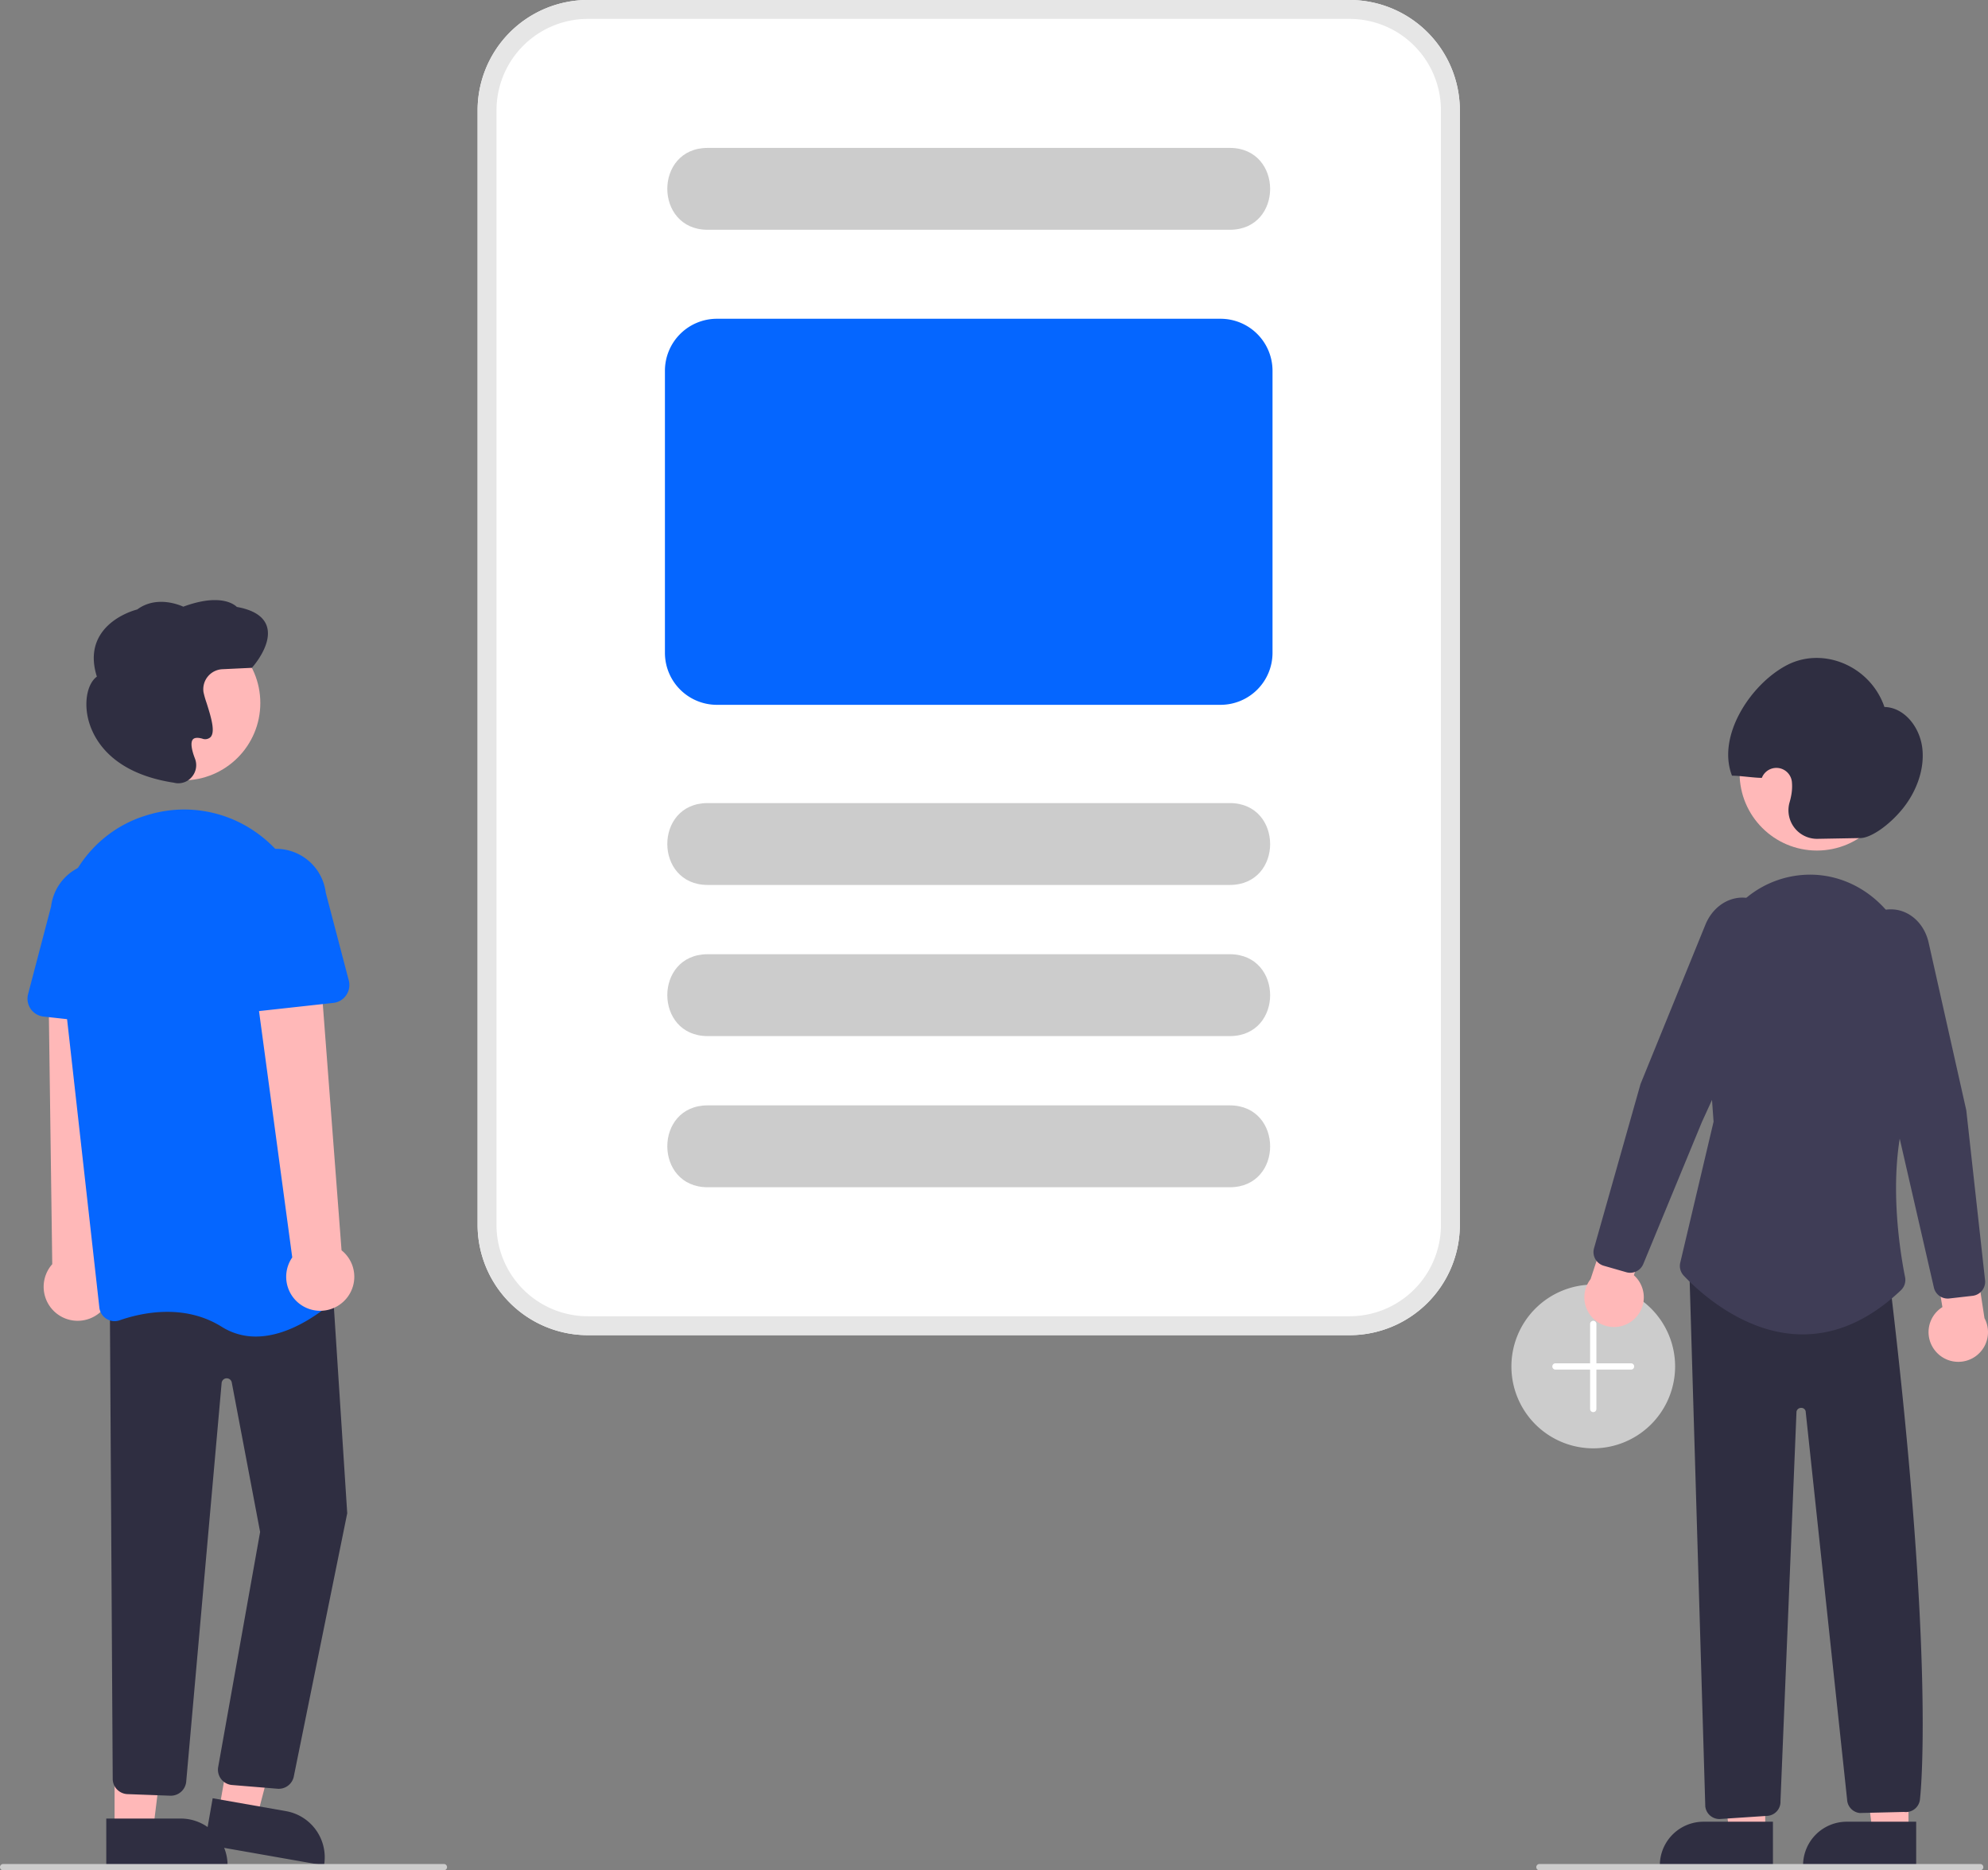 <?xml version="1.0" encoding="UTF-8"?> <svg xmlns="http://www.w3.org/2000/svg" xmlns:xlink="http://www.w3.org/1999/xlink" data-name="Layer 1" width="631.483" height="593.941" viewBox="0 0 631.483 593.941"><rect x="0" y="0" width="631.483" height="593.941" fill="#808080" stroke="none"/><path d="M790.353,612.97a26,26,0,1,1,26-26A26.029,26.029,0,0,1,790.353,612.97Z" transform="translate(-284.259 -153.03)" fill="#ccc"></path><path d="M802.353,585.97h-11v-12.5a1,1,0,0,0-2,0v12.5h-11a1,1,0,1,0,0,2h11v12.5a1,1,0,0,0,2,0v-12.5h11a1,1,0,0,0,0-2Z" transform="translate(-284.259 -153.03)" fill="#fff"></path><polygon points="606.22 581.779 594.788 581.778 589.352 537.682 606.224 537.683 606.22 581.779" fill="#ffb8b8"></polygon><path d="M586.622,578.511h22.048a0,0,0,0,1,0,0V592.393a0,0,0,0,1,0,0H572.74a0,0,0,0,1,0,0v0A13.882,13.882,0,0,1,586.622,578.511Z" fill="#2f2e41"></path><polygon points="560.72 581.779 549.288 581.778 543.852 537.682 560.724 537.683 560.72 581.779" fill="#ffb8b8"></polygon><path d="M541.122,578.511h22.048a0,0,0,0,1,0,0V592.393a0,0,0,0,1,0,0H527.24a0,0,0,0,1,0,0v0A13.882,13.882,0,0,1,541.122,578.511Z" fill="#2f2e41"></path><path d="M899.285,582.358a9.377,9.377,0,0,1,1.976-14.242l-3.541-21.133,12.318-5.284,4.581,29.915a9.428,9.428,0,0,1-15.334,10.745Z" transform="translate(-284.259 -153.03)" fill="#ffb8b8"></path><path d="M802.847,572.372a9.377,9.377,0,0,0,.404-14.373l6.984-20.258-11.276-7.246-9.46,28.747a9.428,9.428,0,0,0,13.349,13.13Z" transform="translate(-284.259 -153.03)" fill="#ffb8b8"></path><circle cx="577.139" cy="245.542" r="24.561" fill="#ffb8b8"></circle><path d="M802.088,557.216a4.502,4.502,0,0,1-1.245-.176l-7.159-2.055a4.508,4.508,0,0,1-3.088-5.551l14.774-52.162,20.602-50.575c2.049-5.028,6.329-8.325,11.17-8.605a11.446,11.446,0,0,1,10.778,6.277h0a15.621,15.621,0,0,1,.357,13.771l-23.417,51.21-18.616,45.083A4.498,4.498,0,0,1,802.088,557.216Z" transform="translate(-284.259 -153.03)" fill="#3f3d56"></path><path d="M875.258,419.169l-13.647.243a9.074,9.074,0,0,1-8.896-11.59,21.128,21.128,0,0,0,.656-3.013,15.224,15.224,0,0,0,.09-3.354,4.952,4.952,0,0,0-9.554-1.408v0c-2.295.033-7.183-.715-9.478-.683-4.872-12.49,5.745-28.833,17.174-34.972,11.651-6.258,26.775.109,31.241,13.152,6.198.111,11.235,6.225,12.033,13.106s-2.032,14.067-6.363,19.342S878.497,419.112,875.258,419.169Z" transform="translate(-284.259 -153.03)" fill="#2f2e41"></path><path d="M830.4,730.691a4.515,4.515,0,0,1-4.461-4.01l-5.063-170.235,63.787,4.541.049.41c14.415,120.663,9.487,162.432,9.436,162.839a4.498,4.498,0,0,1-5.075,4.203l-14.097.338a4.498,4.498,0,0,1-3.989-4.296l-13.171-123.3a1.406,1.406,0,0,0-1.466-1.056,1.463,1.463,0,0,0-1.439,1.177l-5.089,123.704a4.481,4.481,0,0,1-4.041,4.67l-14.932.993A4.456,4.456,0,0,1,830.4,730.691Z" transform="translate(-284.259 -153.03)" fill="#2f2e41"></path><path d="M856.868,576.787c-.382,0-.762-.006-1.145-.018-18.342-.552-32.692-14.429-36.653-18.669a4.478,4.478,0,0,1-1.081-4.097l10.581-44.764-2.807-38.917a38.369,38.369,0,0,1,10.506-29.633,31.664,31.664,0,0,1,24.386-9.866c17.855.852,31.941,16.812,32.069,36.333.198,30.235-.693,32.312-.985,32.995-8.911,20.797-4.044,49.989-2.34,58.441a4.516,4.516,0,0,1-1.337,4.188C878.262,572.078,867.772,576.787,856.868,576.787Z" transform="translate(-284.259 -153.03)" fill="#3f3d56"></path><path d="M902.933,565.408a4.497,4.497,0,0,1-4.38-3.494L887.636,514.357l-14.631-54.357a15.621,15.621,0,0,1,2.627-13.522,11.456,11.456,0,0,1,11.666-4.41c4.729,1.076,8.405,5.035,9.595,10.333l11.955,53.229,5.962,53.941a4.509,4.509,0,0,1-3.963,4.965l-7.4.844A4.487,4.487,0,0,1,902.933,565.408Z" transform="translate(-284.259 -153.03)" fill="#3f3d56"></path><path d="M315.09,570.537a10.743,10.743,0,0,0,1.582-16.396l4.167-93.018-21.216,2.381,1.233,90.985a10.801,10.801,0,0,0,14.234,16.048Z" transform="translate(-284.259 -153.03)" fill="#ffb8b8"></path><polygon points="69.534 574.966 81.609 577.089 93.543 531.525 77.722 528.392 69.534 574.966" fill="#ffb8b8"></polygon><path d="M350.232,727.314h38.531a0,0,0,0,1,0,0v14.887a0,0,0,0,1,0,0H365.119A14.887,14.887,0,0,1,350.232,727.314v0A0,0,0,0,1,350.232,727.314Z" transform="translate(321.936 1369.365) rotate(-170.029)" fill="#2f2e41"></path><polygon points="36.392 581.01 48.652 581.01 54.484 533.722 36.39 533.723 36.392 581.01" fill="#ffb8b8"></polygon><path d="M318.024,730.536h38.531a0,0,0,0,1,0,0v14.887a0,0,0,0,1,0,0H332.911a14.887,14.887,0,0,1-14.887-14.887v0a0,0,0,0,1,0,0Z" transform="translate(390.354 1322.915) rotate(179.997)" fill="#2f2e41"></path><path d="M372.803,721.09a4.748,4.748,0,0,1-.573-.034l-14.43-1.187a4.881,4.881,0,0,1-4.243-5.66l13.325-74.681-9.004-47.474a1.627,1.627,0,0,0-3.219.16L343.405,718.842a4.924,4.924,0,0,1-5.21,4.437l-13.595-.506a4.888,4.888,0,0,1-4.536-4.631l-.914-151.768,70.481-8.81,4.924,76.041-.02.081-16.991,83.675A4.886,4.886,0,0,1,372.803,721.09Z" transform="translate(-284.259 -153.03)" fill="#2f2e41"></path><circle cx="58.129" cy="223.255" r="24.561" fill="#ffb8b8"></circle><path d="M365.53,577.467a20.11,20.11,0,0,1-10.857-3.106c-11.897-7.436-25.411-4.481-32.407-2.057a4.88,4.88,0,0,1-4.221-.481,4.811,4.811,0,0,1-2.224-3.552L303.099,454.646c-2.132-19.038,9.336-36.937,27.268-42.56h0q1.011-.317,2.055-.601a39.569,39.569,0,0,1,32.972,5.723,40.204,40.204,0,0,1,17.167,29.353L393.271,560.948a4.807,4.807,0,0,1-1.527,4.007C387.99,568.428,377.092,577.466,365.53,577.467Z" transform="translate(-284.259 -153.03)" fill="#0566ff"></path><path d="M326.789,479.012l-28.703-3.156a5.717,5.717,0,0,1-4.905-7.134l7.306-27.846a15.879,15.879,0,0,1,31.556,3.563l1.085,28.675a5.717,5.717,0,0,1-6.338,5.898Z" transform="translate(-284.259 -153.03)" fill="#0566ff"></path><path d="M393.156,566.554a10.743,10.743,0,0,0-.406-16.468l-7.073-92.842-20.789,4.68,12.203,90.414a10.801,10.801,0,0,0,16.064,14.216Z" transform="translate(-284.259 -153.03)" fill="#ffb8b8"></path><path d="M356.919,473.176a5.711,5.711,0,0,1-1.818-4.4l1.085-28.675a15.879,15.879,0,0,1,31.556-3.563l7.306,27.846a5.717,5.717,0,0,1-4.905,7.134l-28.703,3.156A5.711,5.711,0,0,1,356.919,473.176Z" transform="translate(-284.259 -153.03)" fill="#0566ff"></path><path d="M340.927,401.771a5.683,5.683,0,0,1-1.297-.151l-.125-.03c-21.594-3.304-26.367-15.812-27.414-21.035-1.084-5.408.15-10.628,2.94-12.656-1.521-4.803-1.277-9.061.727-12.662,3.495-6.28,11.081-8.404,12.098-8.664,6.058-4.469,13.306-1.486,14.625-.881,11.719-4.335,16.198-.727,17.008.079,5.238.941,8.431,2.964,9.491,6.016,1.991,5.731-4.305,12.86-4.574,13.161l-.14.156-9.38.447a6.358,6.358,0,0,0-5.981,7.317h0a29.604,29.604,0,0,0,.96,3.355c1.602,5.006,2.802,9.283,1.254,10.909a2.51,2.51,0,0,1-2.625.455c-1.467-.392-2.462-.31-2.958.245-.77.859-.535,3.035.662,6.125a5.739,5.739,0,0,1-1.046,5.847A5.568,5.568,0,0,1,340.927,401.771Z" transform="translate(-284.259 -153.03)" fill="#2f2e41"></path><path d="M425.259,746.97h-140a1,1,0,0,1,0-2h140a1,1,0,1,1,0,2Z" transform="translate(-284.259 -153.03)" fill="#ccc"></path><path d="M913.259,746.97h-140a1,1,0,0,1,0-2h140a1,1,0,1,1,0,2Z" transform="translate(-284.259 -153.03)" fill="#ccc"></path><path d="M712.971,577.03h-242a35.04,35.04,0,0,1-35-35v-354a35.04,35.04,0,0,1,35-35h242a35.04,35.04,0,0,1,35,35v354A35.04,35.04,0,0,1,712.971,577.03Z" transform="translate(-284.259 -153.03)" fill="#fff"></path><path d="M674.972,434.059h-166c-16.957-.082-17.028-25.912.001-26l165.999-0C691.917,408.138,692.009,433.97,674.972,434.059Z" transform="translate(-284.259 -153.03)" fill="#ccc"></path><path d="M674.972,226h-166c-16.957-.082-17.028-25.912.001-26L674.972,200C691.917,200.079,692.009,225.911,674.972,226Z" transform="translate(-284.259 -153.03)" fill="#ccc"></path><path d="M674.972,482.059h-166c-16.957-.082-17.028-25.912.001-26l165.999-0C691.917,456.138,692.009,481.97,674.972,482.059Z" transform="translate(-284.259 -153.03)" fill="#ccc"></path><path d="M674.972,530.059h-166c-16.957-.082-17.028-25.912.001-26l165.999-0C691.917,504.138,692.009,529.97,674.972,530.059Z" transform="translate(-284.259 -153.03)" fill="#ccc"></path><path d="M671.971,376.859h-160a16.519,16.519,0,0,1-16.5-16.5V270.759a16.519,16.519,0,0,1,16.5-16.5h160a16.519,16.519,0,0,1,16.5,16.5v89.6A16.519,16.519,0,0,1,671.971,376.859Z" transform="translate(-284.259 -153.03)" fill="#0566ff"></path><path d="M712.971,577.03h-242a35.04,35.04,0,0,1-35-35v-354a35.04,35.04,0,0,1,35-35h242a35.04,35.04,0,0,1,35,35v354A35.04,35.04,0,0,1,712.971,577.03Zm-242-418a29.033,29.033,0,0,0-29,29v354a29.033,29.033,0,0,0,29,29h242a29.033,29.033,0,0,0,29-29v-354a29.033,29.033,0,0,0-29-29Z" transform="translate(-284.259 -153.03)" fill="#e6e6e6"></path></svg> 